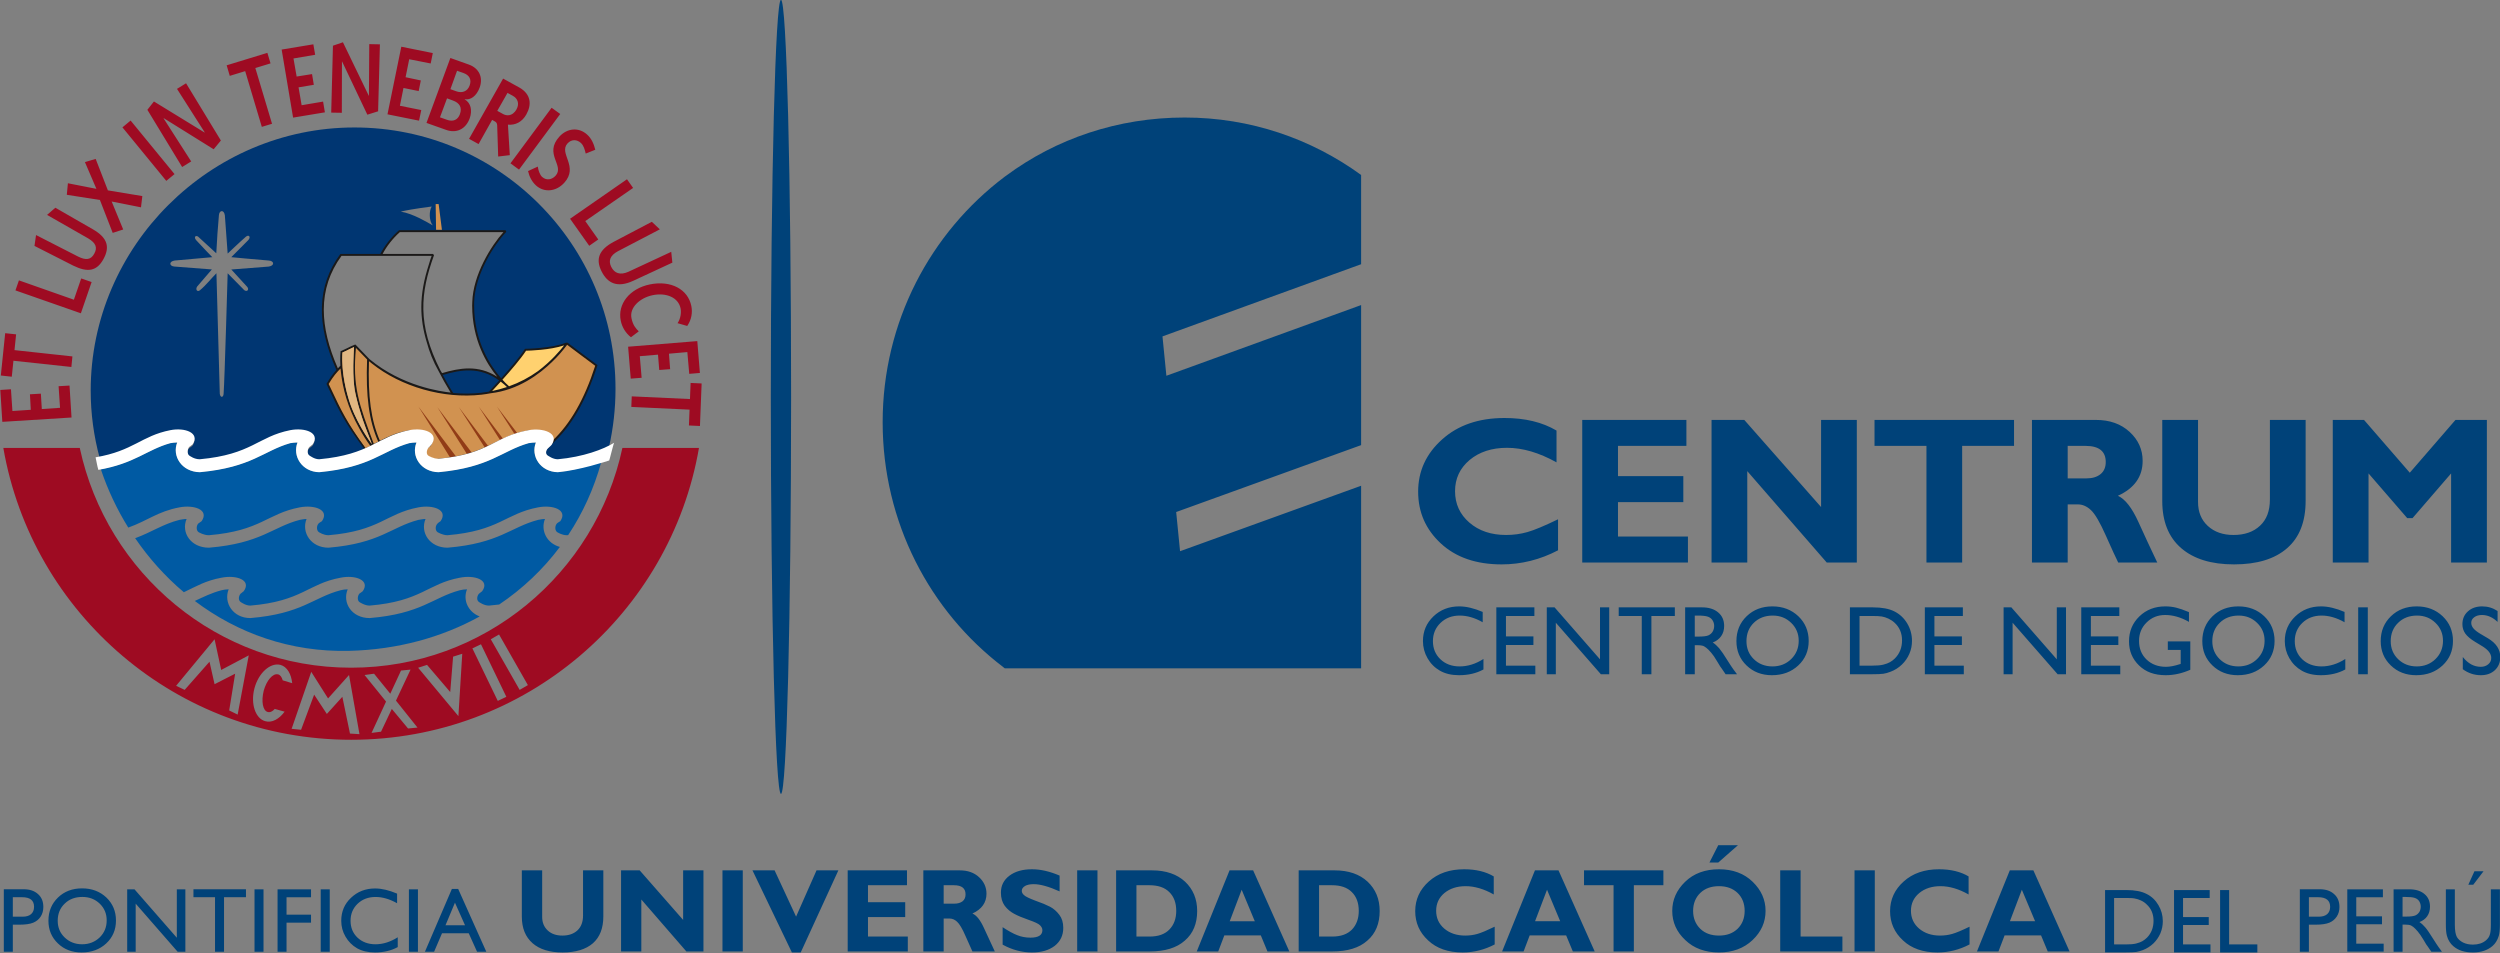 <?xml version="1.0" encoding="UTF-8"?>
<svg xmlns="http://www.w3.org/2000/svg" xmlns:xlink="http://www.w3.org/1999/xlink" width="320pt" height="122pt" viewBox="0 0 320 122" version="1.1">
<rect x="0" y="0" width="320" height="122" fill="#808080" stroke="none"/>
<g id="surface1">
<path style=" stroke:none;fill-rule:evenodd;fill:rgb(0%,25.877%,47.459%);fill-opacity:1;" d="M 244.129 79.809 C 243.727 79.129 243.18 78.617 242.496 78.266 C 241.812 77.914 240.879 77.742 239.711 77.742 L 236.789 77.742 L 236.789 86.305 L 239.527 86.305 C 240.297 86.305 240.812 86.281 241.09 86.238 C 241.355 86.195 241.656 86.113 241.984 85.984 C 242.539 85.777 243.027 85.469 243.449 85.059 C 243.863 84.66 244.18 84.199 244.402 83.676 C 244.629 83.156 244.734 82.605 244.734 82.031 C 244.734 81.23 244.535 80.488 244.129 79.809 Z M 242.539 84.285 C 242.348 84.473 242.141 84.633 241.91 84.758 C 241.684 84.887 241.398 84.992 241.051 85.078 C 240.715 85.164 240.227 85.203 239.605 85.203 L 238.02 85.203 L 238.02 78.844 L 239.57 78.844 C 240.172 78.844 240.598 78.867 240.867 78.91 C 241.137 78.953 241.422 79.047 241.719 79.184 C 242.02 79.324 242.285 79.5 242.516 79.719 C 243.141 80.297 243.461 81.047 243.461 81.965 C 243.461 82.898 243.152 83.672 242.539 84.285 Z M 294.629 85.848 C 295.297 86.234 296.109 86.426 297.074 86.426 C 298.254 86.426 299.297 86.184 300.199 85.691 L 300.199 84.348 C 299.211 84.984 298.188 85.301 297.145 85.301 C 296.152 85.301 295.336 84.996 294.691 84.391 C 294.051 83.781 293.73 83.008 293.73 82.062 C 293.73 81.125 294.055 80.348 294.703 79.727 C 295.355 79.105 296.172 78.793 297.156 78.793 C 298.113 78.793 299.098 79.078 300.102 79.648 L 300.102 78.328 C 298.996 77.855 297.996 77.617 297.094 77.617 C 295.785 77.617 294.684 78.047 293.797 78.898 C 292.898 79.754 292.453 80.805 292.453 82.055 C 292.453 82.844 292.648 83.574 293.039 84.254 C 293.426 84.93 293.961 85.465 294.629 85.848 Z M 246.586 72 L 251.156 72 L 251.156 57.074 L 257.797 57.074 L 257.797 53.75 L 239.938 53.75 L 239.938 57.074 L 246.586 57.074 Z M 283.203 78.879 C 282.336 79.719 281.895 80.781 281.895 82.062 C 281.895 83.312 282.328 84.352 283.195 85.18 C 284.055 86.012 285.137 86.426 286.43 86.426 C 287.789 86.426 288.914 86.012 289.809 85.18 C 290.699 84.352 291.145 83.305 291.145 82.039 C 291.145 80.773 290.703 79.719 289.82 78.879 C 288.934 78.039 287.836 77.617 286.504 77.617 C 285.172 77.617 284.07 78.039 283.203 78.879 Z M 288.906 79.727 C 289.547 80.344 289.867 81.109 289.867 82.02 C 289.867 82.953 289.547 83.73 288.906 84.359 C 288.266 84.984 287.469 85.301 286.508 85.301 C 285.555 85.301 284.762 84.992 284.129 84.379 C 283.492 83.766 283.176 82.992 283.176 82.07 C 283.176 81.113 283.492 80.328 284.129 79.715 C 284.754 79.102 285.566 78.793 286.547 78.793 C 287.48 78.793 288.266 79.102 288.906 79.727 Z M 264.664 64.562 L 265.965 64.562 C 266.559 64.562 267.121 64.805 267.641 65.293 C 268.164 65.781 268.801 66.871 269.551 68.562 C 270.301 70.254 270.828 71.395 271.129 72 L 276.129 72 C 275.352 70.379 274.555 68.656 273.723 66.828 C 272.895 65 272.016 63.875 271.09 63.461 C 273.203 62.496 274.258 61.008 274.258 58.996 C 274.258 57.543 273.703 56.305 272.594 55.285 C 271.48 54.258 270.047 53.75 268.27 53.75 L 260.09 53.75 L 260.09 72 L 264.664 72 Z M 264.664 57.074 L 266.949 57.074 C 268.676 57.074 269.535 57.766 269.535 59.141 C 269.535 59.812 269.312 60.328 268.867 60.691 C 268.422 61.055 267.816 61.234 267.055 61.234 L 264.664 61.234 Z M 303.172 60.598 L 308.129 66.324 L 308.801 66.324 L 313.742 60.598 L 313.742 72 L 318.32 72 L 318.32 53.75 L 314.301 53.75 L 308.453 60.508 L 302.594 53.75 L 298.594 53.75 L 298.594 72 L 303.172 72 Z M 316.711 79 C 316.965 78.812 317.297 78.719 317.695 78.719 C 318.406 78.719 319.07 79.016 319.691 79.605 L 319.691 78.211 C 319.094 77.816 318.438 77.617 317.719 77.617 C 316.969 77.617 316.359 77.832 315.895 78.254 C 315.422 78.676 315.188 79.227 315.188 79.906 C 315.188 80.355 315.316 80.754 315.562 81.102 C 315.809 81.449 316.227 81.801 316.812 82.156 L 317.746 82.723 C 318.504 83.191 318.879 83.688 318.879 84.215 C 318.879 84.539 318.754 84.809 318.496 85.027 C 318.242 85.242 317.922 85.352 317.539 85.352 C 316.672 85.352 315.902 84.934 315.238 84.098 L 315.238 85.66 C 315.934 86.172 316.703 86.426 317.551 86.426 C 318.289 86.426 318.883 86.211 319.348 85.781 C 319.805 85.348 320.035 84.785 320.035 84.098 C 320.035 83.129 319.512 82.332 318.465 81.707 L 317.523 81.152 C 317.102 80.902 316.797 80.668 316.605 80.441 C 316.414 80.215 316.32 79.973 316.32 79.719 C 316.32 79.426 316.449 79.184 316.711 79 Z M 279.18 70.152 C 280.789 71.547 283.047 72.242 285.953 72.242 C 288.895 72.242 291.16 71.555 292.742 70.176 C 294.328 68.801 295.121 66.781 295.121 64.113 L 295.121 53.75 L 290.547 53.75 L 290.547 63.945 C 290.547 65.395 290.129 66.512 289.277 67.297 C 288.434 68.086 287.305 68.477 285.895 68.477 C 284.539 68.477 283.441 68.094 282.602 67.324 C 281.766 66.555 281.348 65.535 281.348 64.258 L 281.348 53.75 L 276.77 53.75 L 276.77 64.141 C 276.77 66.754 277.578 68.758 279.18 70.152 Z M 309.34 77.617 C 308.008 77.617 306.906 78.039 306.039 78.879 C 305.172 79.719 304.73 80.781 304.73 82.062 C 304.73 83.312 305.164 84.352 306.027 85.18 C 306.891 86.012 307.973 86.426 309.266 86.426 C 310.629 86.426 311.754 86.012 312.645 85.18 C 313.535 84.352 313.98 83.305 313.98 82.039 C 313.98 80.773 313.539 79.719 312.656 78.879 C 311.77 78.039 310.664 77.617 309.34 77.617 Z M 311.742 84.359 C 311.102 84.984 310.305 85.301 309.344 85.301 C 308.391 85.301 307.598 84.992 306.965 84.379 C 306.328 83.766 306.012 82.992 306.012 82.07 C 306.012 81.113 306.328 80.328 306.965 79.715 C 307.59 79.102 308.398 78.793 309.383 78.793 C 310.316 78.793 311.102 79.102 311.742 79.727 C 312.383 80.344 312.703 81.109 312.703 82.02 C 312.703 82.953 312.383 83.73 311.742 84.359 Z M 301.848 86.305 L 303.078 86.305 L 303.078 77.742 L 301.848 77.742 Z M 198.984 77.742 L 197.988 77.742 L 197.988 86.305 L 199.145 86.305 L 199.145 79.707 L 204.914 86.305 L 205.98 86.305 L 205.98 77.742 L 204.801 77.742 L 204.801 84.395 Z M 251.246 78.844 L 251.246 77.742 L 246.379 77.742 L 246.379 86.305 L 251.367 86.305 L 251.367 85.203 L 247.605 85.203 L 247.605 82.562 L 251.121 82.562 L 251.121 81.461 L 247.605 81.461 L 247.605 78.844 Z M 216.055 68.672 L 207.102 68.672 L 207.102 64.27 L 215.465 64.27 L 215.465 60.941 L 207.102 60.941 L 207.102 57.074 L 215.859 57.074 L 215.859 53.75 L 202.527 53.75 L 202.527 72 L 216.055 72 Z M 220.312 81.422 C 220.566 81.059 220.691 80.625 220.691 80.125 C 220.691 79.395 220.438 78.816 219.922 78.387 C 219.414 77.957 218.723 77.742 217.852 77.742 L 215.699 77.742 L 215.699 86.305 L 216.93 86.305 L 216.93 82.586 L 217.254 82.586 C 217.652 82.586 217.941 82.633 218.113 82.723 C 218.285 82.816 218.477 82.965 218.691 83.172 C 218.902 83.379 219.137 83.66 219.387 84.008 L 219.805 84.676 L 220.184 85.301 L 220.426 85.637 C 220.465 85.688 220.484 85.719 220.496 85.742 L 220.879 86.305 L 222.34 86.305 L 221.883 85.691 C 221.703 85.449 221.465 85.082 221.16 84.598 C 220.688 83.828 220.312 83.285 220.051 82.973 C 219.781 82.664 219.512 82.418 219.234 82.238 C 219.703 82.059 220.062 81.785 220.312 81.422 Z M 219.219 80.848 C 219.09 81.062 218.906 81.219 218.68 81.324 C 218.445 81.43 218.016 81.484 217.395 81.484 L 216.93 81.484 L 216.93 78.793 L 217.297 78.793 C 217.898 78.793 218.336 78.84 218.594 78.93 C 218.852 79.016 219.055 79.172 219.199 79.387 C 219.34 79.605 219.414 79.848 219.414 80.117 C 219.414 80.391 219.348 80.633 219.219 80.848 Z M 264.449 77.742 L 263.27 77.742 L 263.27 84.395 L 257.453 77.742 L 256.461 77.742 L 256.461 86.305 L 257.613 86.305 L 257.613 79.707 L 263.379 86.305 L 264.449 86.305 Z M 207.195 78.844 L 210.145 78.844 L 210.145 86.305 L 211.379 86.305 L 211.379 78.844 L 214.379 78.844 L 214.379 77.742 L 207.195 77.742 Z M 192.215 72.242 C 194.727 72.242 197.133 71.641 199.43 70.438 L 199.43 66.469 C 197.691 67.312 196.391 67.855 195.512 68.105 C 194.637 68.352 193.723 68.477 192.781 68.477 C 190.867 68.477 189.301 67.949 188.078 66.891 C 186.859 65.836 186.246 64.496 186.246 62.871 C 186.246 61.254 186.867 59.93 188.105 58.883 C 189.348 57.844 190.949 57.32 192.902 57.32 C 194.895 57.32 197.004 57.938 199.234 59.18 L 199.234 55.113 C 197.422 54.039 195.199 53.504 192.578 53.504 C 189.285 53.504 186.621 54.418 184.586 56.25 C 182.539 58.082 181.523 60.309 181.523 62.93 C 181.523 65.559 182.488 67.762 184.422 69.555 C 186.355 71.348 188.953 72.242 192.215 72.242 Z M 196.402 78.844 L 196.402 77.742 L 191.531 77.742 L 191.531 86.305 L 196.523 86.305 L 196.523 85.203 L 192.762 85.203 L 192.762 82.562 L 196.277 82.562 L 196.277 81.461 L 192.762 81.461 L 192.762 78.844 Z M 184.309 85.848 C 184.98 86.234 185.797 86.426 186.758 86.426 C 187.938 86.426 188.98 86.184 189.883 85.691 L 189.883 84.348 C 188.891 84.984 187.871 85.301 186.828 85.301 C 185.836 85.301 185.016 84.996 184.379 84.391 C 183.734 83.781 183.414 83.008 183.414 82.062 C 183.414 81.125 183.742 80.348 184.391 79.727 C 185.039 79.105 185.855 78.793 186.84 78.793 C 187.801 78.793 188.781 79.078 189.785 79.648 L 189.785 78.328 C 188.68 77.855 187.68 77.617 186.777 77.617 C 185.469 77.617 184.367 78.047 183.477 78.898 C 182.586 79.754 182.137 80.805 182.137 82.055 C 182.137 82.844 182.336 83.574 182.723 84.254 C 183.109 84.93 183.641 85.465 184.309 85.848 Z M 237.672 53.75 L 233.098 53.75 L 233.098 64.902 L 223.27 53.75 L 219.078 53.75 L 219.078 72 L 223.652 72 L 223.652 60.305 L 233.82 72 L 237.672 72 Z M 226.867 77.617 C 225.539 77.617 224.438 78.039 223.57 78.879 C 222.699 79.719 222.262 80.781 222.262 82.062 C 222.262 83.312 222.695 84.352 223.559 85.18 C 224.422 86.012 225.504 86.426 226.797 86.426 C 228.156 86.426 229.281 86.012 230.176 85.18 C 231.066 84.352 231.512 83.305 231.512 82.039 C 231.512 80.773 231.066 79.719 230.188 78.879 C 229.301 78.039 228.195 77.617 226.867 77.617 Z M 229.273 84.359 C 228.633 84.984 227.84 85.301 226.879 85.301 C 225.922 85.301 225.129 84.992 224.496 84.379 C 223.859 83.766 223.547 82.992 223.547 82.07 C 223.547 81.113 223.859 80.328 224.492 79.715 C 225.121 79.102 225.93 78.793 226.91 78.793 C 227.848 78.793 228.633 79.102 229.273 79.727 C 229.914 80.344 230.234 81.109 230.234 82.02 C 230.234 82.953 229.914 83.73 229.273 84.359 Z M 128.414 85.387 C 128.422 85.395 128.434 85.406 128.438 85.41 L 128.605 85.543 L 174.223 85.543 L 174.223 62.176 L 151.047 70.555 L 150.551 65.539 L 174.223 56.977 L 174.223 39.047 L 149.297 48.098 L 148.797 43.059 L 174.223 33.82 L 174.223 22.395 C 167.863 17.773 160.066 15.043 151.641 15.043 C 143.086 15.043 135.18 17.746 128.766 22.504 L 128.605 22.617 C 119.121 29.758 112.98 41.176 112.98 54.047 C 112.98 66.848 119.027 78.25 128.414 85.387 Z M 277.48 83.195 L 279.129 83.195 L 279.129 84.977 L 279.012 85.016 C 278.328 85.238 277.738 85.352 277.246 85.352 C 276.234 85.352 275.402 85.039 274.762 84.422 C 274.113 83.805 273.797 83.008 273.797 82.031 C 273.797 81.102 274.113 80.316 274.762 79.68 C 275.402 79.039 276.195 78.719 277.133 78.719 C 278.145 78.719 279.164 79.016 280.188 79.602 L 280.188 78.352 C 279.523 78.07 278.973 77.883 278.535 77.777 C 278.102 77.672 277.641 77.617 277.156 77.617 C 275.828 77.617 274.719 78.047 273.84 78.898 C 272.953 79.754 272.512 80.82 272.512 82.105 C 272.512 83.324 272.941 84.352 273.797 85.18 C 274.645 86.012 275.781 86.426 277.211 86.426 C 278.254 86.426 279.301 86.195 280.359 85.73 L 280.359 82.098 L 277.48 82.098 Z M 267.633 82.562 L 271.148 82.562 L 271.148 81.461 L 267.633 81.461 L 267.633 78.844 L 271.273 78.844 L 271.273 77.742 L 266.402 77.742 L 266.402 86.305 L 271.395 86.305 L 271.395 85.203 L 267.633 85.203 Z M 267.633 82.562 "/>
<path style=" stroke:none;fill-rule:evenodd;fill:rgb(0%,25.877%,47.459%);fill-opacity:1;" d="M 45.762 120.02 C 45.16 119.445 44.871 118.727 44.871 117.852 C 44.871 116.98 45.176 116.258 45.773 115.68 C 46.383 115.098 47.152 114.812 48.078 114.812 C 48.965 114.812 49.883 115.086 50.828 115.613 L 50.828 114.383 C 49.793 113.945 48.863 113.723 48.012 113.723 C 46.785 113.723 45.762 114.125 44.93 114.918 C 44.09 115.703 43.68 116.691 43.68 117.852 C 43.68 118.594 43.859 119.27 44.223 119.887 C 44.586 120.523 45.086 121.016 45.703 121.379 C 46.328 121.727 47.094 121.914 47.992 121.914 C 49.094 121.914 50.07 121.688 50.91 121.227 L 50.91 119.973 C 49.98 120.559 49.035 120.867 48.062 120.867 C 47.133 120.867 46.367 120.582 45.762 120.02 Z M 32.578 121.82 L 33.73 121.82 L 33.73 113.832 L 32.578 113.832 Z M 35.527 121.82 L 36.676 121.82 L 36.676 118.102 L 39.812 118.102 L 39.812 117.078 L 36.676 117.078 L 36.676 114.852 L 39.812 114.852 L 39.812 113.832 L 35.527 113.832 Z M 41.051 121.82 L 42.207 121.82 L 42.207 113.832 L 41.051 113.832 Z M 57.84 113.785 L 54.391 121.82 L 55.566 121.82 L 56.578 119.457 L 59.996 119.457 L 61.062 121.82 L 62.246 121.82 L 58.648 113.785 Z M 57.023 118.434 L 58.234 115.543 L 59.523 118.434 Z M 52.34 121.82 L 53.496 121.82 L 53.496 113.832 L 52.34 113.832 Z M 3.027 113.824 L 0.488 113.824 L 0.488 121.82 L 1.641 121.82 L 1.641 118.359 L 2.484 118.359 C 3.254 118.359 3.832 118.273 4.242 118.109 C 4.645 117.945 4.965 117.688 5.199 117.336 C 5.434 116.973 5.547 116.562 5.547 116.094 C 5.547 115.402 5.332 114.852 4.867 114.445 C 4.406 114.023 3.793 113.824 3.027 113.824 Z M 3.98 117.008 C 3.727 117.227 3.375 117.336 2.898 117.336 L 1.641 117.336 L 1.641 114.844 L 2.832 114.844 C 3.852 114.844 4.359 115.246 4.359 116.07 C 4.359 116.48 4.23 116.785 3.98 117.008 Z M 22.633 120.031 L 17.215 113.832 L 16.281 113.832 L 16.281 121.82 L 17.367 121.82 L 17.367 115.668 L 22.734 121.82 L 23.727 121.82 L 23.727 113.832 L 22.633 113.832 Z M 10.504 113.711 C 9.262 113.711 8.23 114.102 7.422 114.883 C 6.613 115.668 6.199 116.652 6.199 117.852 C 6.199 119.008 6.598 119.984 7.414 120.758 C 8.211 121.531 9.223 121.914 10.438 121.914 C 11.715 121.914 12.766 121.531 13.598 120.758 C 14.426 119.984 14.844 119.008 14.844 117.824 C 14.844 116.652 14.434 115.668 13.617 114.883 C 12.789 114.102 11.754 113.711 10.504 113.711 Z M 12.766 119.984 C 12.156 120.566 11.41 120.867 10.512 120.867 C 9.613 120.867 8.875 120.566 8.289 120.008 C 7.684 119.434 7.387 118.719 7.387 117.852 C 7.387 116.961 7.684 116.23 8.289 115.656 C 8.875 115.086 9.625 114.809 10.543 114.809 C 11.422 114.809 12.156 115.086 12.766 115.668 C 13.363 116.246 13.656 116.961 13.656 117.801 C 13.656 118.676 13.363 119.395 12.766 119.984 Z M 24.762 114.844 L 27.523 114.844 L 27.523 121.82 L 28.676 121.82 L 28.676 114.844 L 31.484 114.844 L 31.484 113.824 L 24.762 113.824 Z M 92.477 121.785 L 95.074 121.785 L 95.074 111.406 L 92.477 111.406 Z M 137.879 121.785 L 140.477 121.785 L 140.477 111.406 L 137.879 111.406 Z M 111.102 117.383 L 115.867 117.383 L 115.867 115.484 L 111.102 115.484 L 111.102 113.309 L 116.094 113.309 L 116.094 111.406 L 108.504 111.406 L 108.504 121.785 L 116.199 121.785 L 116.199 119.879 L 111.102 119.879 Z M 101.898 117.328 L 99.148 111.406 L 96.316 111.406 L 101.363 121.914 L 102.492 121.914 L 107.312 111.406 L 104.516 111.406 Z M 151.688 112.852 C 150.645 111.895 149.242 111.406 147.465 111.406 L 142.863 111.406 L 142.863 121.785 L 147.172 121.785 C 149.121 121.785 150.617 121.324 151.656 120.398 C 152.715 119.488 153.238 118.223 153.238 116.609 C 153.238 115.07 152.715 113.824 151.688 112.852 Z M 149.68 118.98 C 149.102 119.578 148.262 119.879 147.152 119.879 L 145.465 119.879 L 145.465 113.309 L 147.129 113.309 C 148.23 113.309 149.09 113.598 149.672 114.191 C 150.266 114.77 150.559 115.578 150.559 116.594 C 150.559 117.582 150.266 118.371 149.68 118.98 Z M 87.441 117.75 L 81.879 111.406 L 79.496 111.406 L 79.496 121.785 L 82.09 121.785 L 82.09 115.137 L 87.855 121.785 L 90.043 121.785 L 90.043 111.406 L 87.441 111.406 Z M 134.402 116.059 C 133.93 115.82 133.32 115.559 132.535 115.289 C 131.773 115 131.281 114.77 131.09 114.586 C 130.883 114.422 130.789 114.223 130.789 114.023 C 130.789 113.766 130.934 113.57 131.215 113.398 C 131.48 113.25 131.852 113.172 132.32 113.172 C 133.145 113.172 134.246 113.477 135.629 114.098 L 135.629 112.074 C 134.383 111.543 133.215 111.266 132.09 111.266 C 130.883 111.266 129.926 111.543 129.199 112.094 C 128.48 112.637 128.117 113.352 128.117 114.254 C 128.117 114.934 128.281 115.5 128.609 115.945 C 128.938 116.383 129.34 116.711 129.797 116.957 C 130.242 117.203 130.867 117.465 131.652 117.738 C 132.426 118.008 132.922 118.23 133.117 118.43 C 133.32 118.633 133.426 118.832 133.426 119.059 C 133.426 119.695 132.922 120.02 131.891 120.02 C 131.297 120.02 130.715 119.91 130.184 119.695 C 129.645 119.488 129.027 119.129 128.336 118.68 L 128.336 120.914 C 129.559 121.586 130.809 121.914 132.09 121.914 C 133.301 121.914 134.262 121.633 135.004 121.07 C 135.734 120.488 136.098 119.727 136.098 118.77 C 136.098 118.086 135.93 117.535 135.594 117.098 C 135.258 116.652 134.863 116.305 134.402 116.059 Z M 124.469 116.93 C 125.672 116.383 126.27 115.527 126.27 114.387 C 126.27 113.57 125.945 112.852 125.316 112.277 C 124.688 111.695 123.863 111.406 122.855 111.406 L 118.188 111.406 L 118.188 121.785 L 120.789 121.785 L 120.789 117.57 L 121.539 117.57 C 121.879 117.57 122.215 117.707 122.504 117.98 C 122.809 118.254 123.176 118.859 123.59 119.82 C 124.02 120.789 124.305 121.434 124.469 121.785 L 127.336 121.785 C 126.891 120.852 126.449 119.879 125.973 118.844 C 125.504 117.793 125.004 117.156 124.469 116.93 Z M 123.211 115.363 C 122.945 115.559 122.609 115.668 122.164 115.668 L 120.789 115.668 L 120.789 113.309 L 122.105 113.309 C 123.102 113.309 123.59 113.703 123.59 114.48 C 123.59 114.859 123.473 115.148 123.211 115.363 Z M 74.629 117.191 C 74.629 118.008 74.383 118.648 73.91 119.09 C 73.434 119.531 72.793 119.754 71.98 119.754 C 71.215 119.754 70.59 119.547 70.113 119.105 C 69.637 118.66 69.398 118.086 69.398 117.367 L 69.398 111.406 L 66.793 111.406 L 66.793 117.309 C 66.793 118.801 67.254 119.926 68.168 120.73 C 69.078 121.523 70.355 121.914 72.008 121.914 C 73.691 121.914 74.98 121.523 75.883 120.746 C 76.781 119.957 77.227 118.812 77.227 117.289 L 77.227 111.406 L 74.629 111.406 Z M 157.383 111.406 L 153.184 121.785 L 155.934 121.785 L 156.715 119.727 L 161.383 119.727 L 162.234 121.785 L 165.035 121.785 L 160.402 111.406 Z M 157.406 117.918 L 158.934 113.887 L 160.613 117.918 Z M 170.836 111.406 L 166.23 111.406 L 166.23 121.785 L 170.547 121.785 C 172.48 121.785 173.988 121.324 175.02 120.398 C 176.078 119.488 176.598 118.223 176.598 116.609 C 176.598 115.07 176.078 113.824 175.051 112.852 C 174.02 111.895 172.609 111.406 170.836 111.406 Z M 173.055 118.98 C 172.469 119.578 171.629 119.879 170.527 119.879 L 168.84 119.879 L 168.84 113.309 L 170.496 113.309 C 171.594 113.309 172.453 113.598 173.035 114.191 C 173.629 114.77 173.922 115.578 173.922 116.594 C 173.922 117.582 173.629 118.371 173.055 118.98 Z M 187.547 119.754 C 186.465 119.754 185.57 119.453 184.867 118.859 C 184.172 118.266 183.828 117.504 183.828 116.578 C 183.828 115.668 184.172 114.902 184.879 114.312 C 185.59 113.727 186.504 113.43 187.602 113.43 C 188.73 113.43 189.945 113.781 191.199 114.492 L 191.199 112.18 C 190.172 111.57 188.902 111.266 187.422 111.266 C 185.551 111.266 184.047 111.785 182.879 112.836 C 181.73 113.867 181.148 115.133 181.148 116.625 C 181.148 118.117 181.699 119.359 182.805 120.375 C 183.891 121.402 185.371 121.914 187.219 121.914 C 188.641 121.914 190.02 121.57 191.32 120.887 L 191.32 118.617 C 190.34 119.09 189.59 119.406 189.09 119.547 C 188.598 119.684 188.09 119.754 187.547 119.754 Z M 196.473 111.406 L 192.27 121.785 L 195.02 121.785 L 195.801 119.727 L 200.465 119.727 L 201.324 121.785 L 204.121 121.785 L 199.488 111.406 Z M 196.488 117.914 L 198.02 113.887 L 199.703 117.914 Z M 222.461 108.184 L 219.938 108.184 L 218.809 110.402 L 219.938 110.402 Z M 230.477 111.406 L 227.867 111.406 L 227.867 121.785 L 235.828 121.785 L 235.828 119.879 L 230.477 119.879 Z M 248.32 119.754 C 247.242 119.754 246.352 119.453 245.645 118.859 C 244.953 118.266 244.602 117.504 244.602 116.578 C 244.602 115.668 244.953 114.902 245.664 114.312 C 246.367 113.727 247.285 113.43 248.383 113.43 C 249.52 113.43 250.723 113.781 251.98 114.492 L 251.98 112.18 C 250.961 111.57 249.684 111.266 248.199 111.266 C 246.336 111.266 244.82 111.785 243.664 112.836 C 242.512 113.867 241.93 115.133 241.93 116.625 C 241.93 118.117 242.484 119.359 243.586 120.375 C 244.672 121.402 246.156 121.914 248.004 121.914 C 249.422 121.914 250.801 121.57 252.102 120.887 L 252.102 118.617 C 251.129 119.09 250.379 119.406 249.867 119.547 C 249.383 119.684 248.859 119.754 248.32 119.754 Z M 237.379 121.785 L 239.973 121.785 L 239.973 111.406 L 237.379 111.406 Z M 220.027 111.266 C 218.254 111.266 216.801 111.797 215.699 112.867 C 214.598 113.93 214.047 115.176 214.047 116.594 C 214.047 118.039 214.598 119.285 215.719 120.332 C 216.812 121.387 218.27 121.914 220.027 121.914 C 221.77 121.914 223.211 121.387 224.324 120.332 C 225.441 119.27 225.992 118.027 225.992 116.594 C 225.992 115.176 225.441 113.93 224.34 112.867 C 223.238 111.797 221.797 111.266 220.027 111.266 Z M 222.406 118.891 C 221.797 119.465 221.023 119.754 220.027 119.754 C 219.035 119.754 218.238 119.465 217.641 118.891 C 217.035 118.297 216.719 117.535 216.719 116.594 C 216.719 115.648 217.035 114.875 217.641 114.293 C 218.238 113.719 219.035 113.43 220.027 113.43 C 221.023 113.43 221.797 113.719 222.406 114.293 C 223.008 114.875 223.316 115.648 223.316 116.594 C 223.316 117.535 223.008 118.297 222.406 118.891 Z M 257.254 111.406 L 253.051 121.785 L 255.805 121.785 L 256.59 119.727 L 261.254 119.727 L 262.109 121.785 L 264.902 121.785 L 260.273 111.406 Z M 257.27 117.914 L 258.797 113.887 L 260.492 117.914 Z M 202.754 113.309 L 206.535 113.309 L 206.535 121.785 L 209.133 121.785 L 209.133 113.309 L 212.914 113.309 L 212.914 111.406 L 202.754 111.406 Z M 274.758 114.422 C 274.121 114.09 273.258 113.926 272.164 113.926 L 269.449 113.926 L 269.449 121.906 L 272.004 121.906 C 272.715 121.906 273.199 121.879 273.449 121.848 C 273.699 121.801 273.98 121.727 274.289 121.613 C 274.801 121.414 275.254 121.121 275.652 120.746 C 276.031 120.371 276.32 119.945 276.535 119.457 C 276.734 118.965 276.84 118.461 276.84 117.918 C 276.84 117.172 276.652 116.48 276.273 115.848 C 275.902 115.211 275.395 114.734 274.758 114.422 Z M 274.801 120.031 C 274.629 120.211 274.426 120.344 274.215 120.477 C 274.004 120.594 273.738 120.688 273.422 120.77 C 273.105 120.852 272.656 120.887 272.09 120.887 L 270.605 120.887 L 270.605 114.941 L 272.047 114.941 C 272.602 114.941 273.004 114.953 273.246 115.008 C 273.496 115.047 273.762 115.133 274.035 115.258 C 274.324 115.387 274.566 115.559 274.773 115.766 C 275.359 116.301 275.652 116.996 275.652 117.859 C 275.652 118.727 275.371 119.457 274.801 120.031 Z M 285.328 113.926 L 284.172 113.926 L 284.172 121.914 L 288.941 121.914 L 288.941 120.879 L 285.328 120.879 Z M 279.43 118.398 L 282.719 118.398 L 282.719 117.383 L 279.43 117.383 L 279.43 114.941 L 282.84 114.941 L 282.84 113.926 L 278.277 113.926 L 278.277 121.906 L 282.941 121.906 L 282.941 120.887 L 279.43 120.887 Z M 296.93 113.824 L 294.379 113.824 L 294.379 121.82 L 295.539 121.82 L 295.539 118.359 L 296.383 118.359 C 297.152 118.359 297.727 118.273 298.145 118.109 C 298.539 117.945 298.859 117.688 299.094 117.336 C 299.34 116.973 299.449 116.562 299.449 116.094 C 299.449 115.402 299.23 114.852 298.762 114.441 C 298.305 114.023 297.695 113.824 296.93 113.824 Z M 297.883 117.008 C 297.629 117.227 297.266 117.336 296.797 117.336 L 295.539 117.336 L 295.539 114.844 L 296.727 114.844 C 297.746 114.844 298.258 115.258 298.258 116.07 C 298.258 116.48 298.129 116.785 297.883 117.008 Z M 318.828 118.371 C 318.828 119 318.781 119.445 318.676 119.699 C 318.59 119.961 318.414 120.184 318.195 120.371 C 317.758 120.734 317.203 120.91 316.52 120.91 C 316.039 120.91 315.629 120.816 315.273 120.641 C 314.922 120.461 314.652 120.227 314.484 119.941 C 314.32 119.645 314.219 119.117 314.219 118.371 L 314.219 113.832 L 313.07 113.832 L 313.07 118.359 C 313.07 119 313.117 119.465 313.203 119.773 C 313.281 120.078 313.398 120.332 313.531 120.535 C 313.656 120.746 313.824 120.934 314.012 121.098 C 314.645 121.656 315.484 121.914 316.527 121.914 C 317.562 121.914 318.391 121.641 319.031 121.098 C 319.223 120.934 319.383 120.746 319.512 120.535 C 319.641 120.332 319.762 120.066 319.855 119.758 C 319.941 119.445 319.988 118.977 319.988 118.371 L 319.988 113.832 L 318.828 113.832 Z M 311.48 120.227 C 311.027 119.504 310.691 119 310.438 118.707 C 310.195 118.422 309.945 118.191 309.688 118.027 C 310.117 117.852 310.469 117.605 310.691 117.266 C 310.922 116.926 311.039 116.516 311.039 116.059 C 311.039 115.367 310.809 114.824 310.324 114.43 C 309.855 114.031 309.203 113.832 308.391 113.832 L 306.379 113.832 L 306.379 121.82 L 307.527 121.82 L 307.527 118.348 L 307.824 118.348 C 308.203 118.348 308.477 118.387 308.629 118.473 C 308.797 118.559 308.977 118.695 309.172 118.898 C 309.371 119.094 309.578 119.348 309.816 119.68 L 310.211 120.301 L 310.559 120.887 L 310.785 121.199 C 310.82 121.25 310.84 121.273 310.852 121.301 L 311.211 121.82 L 312.57 121.82 L 312.152 121.25 C 311.984 121.027 311.766 120.672 311.48 120.227 Z M 309.172 117.172 C 308.949 117.273 308.547 117.324 307.973 117.324 L 307.527 117.324 L 307.527 114.809 L 307.871 114.809 C 308.441 114.809 308.84 114.844 309.09 114.934 C 309.336 115.016 309.527 115.156 309.656 115.355 C 309.781 115.566 309.855 115.789 309.855 116.047 C 309.855 116.305 309.797 116.523 309.68 116.727 C 309.547 116.926 309.383 117.078 309.172 117.172 Z M 317.891 111.523 L 316.727 111.523 L 315.945 113.246 L 316.578 113.246 Z M 301.602 118.309 L 304.895 118.309 L 304.895 117.289 L 301.602 117.289 L 301.602 114.852 L 305.012 114.852 L 305.012 113.832 L 300.453 113.832 L 300.453 121.809 L 305.109 121.809 L 305.109 120.789 L 301.602 120.789 Z M 99.965 -0.027 C 99.254 -0.027 98.664 22.73 98.664 50.797 C 98.664 78.855 99.254 101.617 99.965 101.617 C 100.684 101.617 101.262 78.855 101.262 50.797 C 101.262 22.73 100.684 -0.027 99.965 -0.027 Z M 99.965 -0.027 "/>
<path style=" stroke:none;fill-rule:evenodd;fill:rgb(0%,21.167%,44.701%);fill-opacity:1;" d="M 45.359 16.316 C 26.895 16.316 11.609 31.523 11.609 49.996 C 11.609 52.965 12.008 55.84 12.746 58.57 C 17.141 57.73 18.176 55.996 21.77 55.309 C 23.617 54.949 25.629 55.633 24.617 57.07 C 24.617 57.07 24.219 57.352 24.184 57.391 C 23.938 57.672 23.898 58.273 24.219 58.469 C 24.301 58.508 24.828 58.91 25.539 58.91 C 32.219 58.316 32.941 56.113 37.121 55.309 C 39.008 54.949 41.023 55.633 39.98 57.07 C 39.98 57.07 39.617 57.352 39.578 57.391 C 39.289 57.672 39.254 58.273 39.617 58.469 C 39.695 58.508 40.219 58.91 40.828 58.91 C 47.457 58.316 48.176 56.113 52.352 55.309 C 54.207 54.949 56.215 55.633 55.215 57.07 C 55.215 57.07 54.848 57.352 54.766 57.391 C 54.527 57.672 54.488 58.273 54.812 58.469 C 54.887 58.508 55.453 58.91 56.098 58.91 C 62.734 58.316 63.445 56.113 67.637 55.309 C 69.527 54.949 71.535 55.633 70.488 57.07 C 70.488 57.07 70.121 57.352 70.09 57.391 C 69.805 57.672 69.762 58.273 70.121 58.469 C 70.215 58.508 70.73 58.91 71.371 58.91 C 74.145 58.668 76.488 57.93 77.957 57.207 C 78.496 54.812 78.785 52.32 78.785 49.762 C 78.785 31.297 63.828 16.316 45.359 16.316 Z M 34.406 34.121 L 29.609 34.496 C 29.609 34.496 30.988 35.988 31.637 36.715 C 31.918 37.031 31.672 37.426 31.258 37.137 L 31.121 36.992 L 29.141 34.98 C 29.141 34.98 28.746 48.828 28.621 50.418 C 28.586 50.898 28.219 50.938 28.133 50.418 L 27.703 34.977 C 27.047 35.629 26.332 36.547 25.598 37.145 C 25.273 37.43 24.965 37.074 25.242 36.668 L 27.117 34.488 C 25.527 34.363 23.941 34.242 22.352 34.121 C 21.656 34.082 21.578 33.473 22.352 33.348 L 27.172 32.918 C 27.172 32.918 25.781 31.484 25.121 30.754 C 24.777 30.371 25.012 30.074 25.348 30.281 L 27.68 32.418 L 27.691 32.297 C 27.762 30.719 27.887 29.133 28.02 27.559 C 28.055 26.906 28.664 26.785 28.781 27.559 L 29.141 32.457 C 29.141 32.457 30.715 30.957 31.473 30.301 C 31.867 29.969 32.156 30.352 31.758 30.754 L 29.605 32.918 C 29.605 32.918 32.816 33.227 34.406 33.348 C 35.102 33.395 35.184 33.996 34.406 34.121 Z M 55.258 26.434 C 54.914 27.008 54.898 28.215 55.391 28.852 C 54.703 28.461 52.898 27.348 51.293 27.086 C 52.844 26.723 55.258 26.434 55.258 26.434 Z M 64.527 49.031 C 61.703 46.605 58.98 47.176 56.523 47.906 C 56.453 47.785 56.367 47.648 56.281 47.508 C 56.711 48.348 57.203 49.223 57.766 50.148 L 57.922 50.395 C 57.922 50.395 52.023 50.082 47.191 46.043 L 45.457 44.238 C 44.852 44.441 44.281 44.84 43.715 45.043 C 43.715 45.043 43.641 45.809 43.715 47.051 L 43.27 47.535 C 41.652 43.965 39.676 38.008 43.641 32.629 C 45.262 32.629 47.004 32.629 48.762 32.629 C 49.246 31.617 50.113 30.477 51.129 29.586 C 53.336 29.586 59.152 29.586 64.715 29.586 C 63.047 31.32 60.676 35.18 60.57 38.652 C 60.395 44.164 63.234 47.711 64.527 49.031 C 64.734 49.207 64.941 49.395 65.148 49.609 C 65.152 49.613 64.906 49.418 64.527 49.031 Z M 64.527 49.031 "/>
<path style=" stroke:none;fill-rule:evenodd;fill:rgb(82.031%,57.227%,31.372%);fill-opacity:1;" d="M 55.816 29.418 L 56.566 29.418 L 56.152 26.164 C 56.152 26.145 56.145 26.133 56.141 26.121 L 55.777 26.121 C 55.766 26.16 55.754 26.203 55.766 26.246 Z M 72.57 43.965 C 65.582 53.566 53.051 51.113 47.191 46.043 L 45.457 44.238 C 44.852 44.441 44.32 44.84 43.715 45.043 C 43.715 45.043 43.594 45.961 43.738 47.445 C 43.715 47.25 43.691 47.059 43.676 46.883 C 43.09 47.5 42.609 47.977 41.93 49.141 C 43.469 52.395 44.195 53.879 46.816 57.453 C 46.816 57.453 47.215 57.309 47.527 57.16 L 47.594 57.09 C 47.273 56.656 46.98 56.223 46.711 55.785 C 46.945 56.156 47.211 56.527 47.484 56.902 L 47.539 56.996 C 48.918 56.309 50.18 55.621 52.121 55.25 C 53.984 54.891 56.004 55.578 54.996 57.027 C 54.996 57.027 54.629 57.309 54.547 57.348 C 54.305 57.629 54.262 58.234 54.59 58.43 C 54.668 58.469 55.234 58.871 55.883 58.871 C 62.551 58.273 63.281 56.062 67.48 55.25 C 69.258 54.934 71.117 55.492 70.469 56.82 C 72.738 54.816 74.754 51.719 76.336 46.777 C 75.039 45.883 73.828 44.84 72.57 43.965 Z M 72.57 43.965 "/>
<path style=" stroke:none;fill-rule:evenodd;fill:rgb(56.834%,23.535%,9.009%);fill-opacity:1;" d="M 57.691 58.695 L 58.414 58.488 L 53.566 52.051 Z M 59.863 58.266 L 60.469 58.047 L 55.984 52.125 Z M 62.129 57.406 L 62.562 57.191 L 58.727 52.102 Z M 64.094 56.469 L 64.484 56.293 L 61.281 52.051 Z M 63.613 52.051 L 65.977 55.738 L 66.312 55.574 Z M 63.613 52.051 "/>
<path style=" stroke:none;fill-rule:evenodd;fill:rgb(100%,82.031%,43.53%);fill-opacity:1;" d="M 62.648 50.234 C 62.648 50.234 66.102 46.605 67.266 44.766 C 67.266 44.766 70.66 44.734 72.535 43.957 C 72.832 43.516 68.992 49.582 62.648 50.234 Z M 62.648 50.234 "/>
<path style=" stroke:none;fill-rule:evenodd;fill:rgb(10.594%,9.813%,9.424%);fill-opacity:1;" d="M 74.441 45.211 L 72.641 43.859 L 72.523 43.879 L 72.492 43.848 C 70.66 44.602 67.297 44.645 67.262 44.645 L 67.195 44.645 L 67.16 44.703 C 66.531 45.695 65.215 47.23 64.148 48.422 C 62.809 46.879 60.688 43.719 60.688 39.125 C 60.688 38.969 60.691 38.816 60.691 38.656 C 60.805 35.117 63.273 31.27 64.805 29.676 L 64.715 29.465 L 51.086 29.465 L 51.043 29.496 C 50.086 30.344 49.211 31.461 48.684 32.504 L 43.582 32.504 L 43.539 32.551 C 40.586 36.57 40.426 41.418 43.059 47.355 C 42.676 47.781 42.297 48.266 41.828 49.078 L 41.789 49.137 L 42.164 49.93 C 43.453 52.66 44.094 54.027 46.52 57.328 L 46.73 57.613 L 47.73 57.062 L 47.664 56.953 C 47.668 56.953 47.668 56.953 47.672 56.949 L 47.867 56.879 C 47.863 56.871 47.859 56.863 47.859 56.855 C 49.062 56.266 50.336 55.719 52.141 55.371 C 53.391 55.133 54.66 55.383 55.027 55.941 C 55.102 56.055 55.141 56.176 55.141 56.305 C 55.141 56.5 55.062 56.711 54.902 56.941 C 54.867 56.969 54.48 57.242 54.48 57.242 L 54.453 57.266 C 54.312 57.43 54.234 57.68 54.234 57.922 C 54.234 57.973 54.234 58.027 54.246 58.082 C 54.277 58.285 54.379 58.449 54.52 58.535 C 54.535 58.543 54.586 58.57 54.586 58.57 C 54.777 58.688 55.289 58.996 55.883 58.996 C 59.879 58.637 61.715 57.727 63.504 56.844 C 64.684 56.254 65.809 55.699 67.504 55.371 C 68.742 55.152 69.93 55.367 70.336 55.891 C 70.516 56.133 70.523 56.426 70.355 56.766 L 70.555 56.914 C 73.062 54.695 74.988 51.395 76.457 46.812 L 76.477 46.73 Z M 67.336 44.891 C 67.695 44.887 70.383 44.816 72.207 44.207 C 71.727 44.832 70.562 46.227 68.855 47.508 C 67.719 48.324 66.48 48.973 65.16 49.445 C 65.008 49.301 64.859 49.16 64.715 49.031 C 64.594 48.914 64.461 48.77 64.312 48.605 C 65.367 47.434 66.676 45.906 67.336 44.891 Z M 64.891 49.539 C 64.273 49.746 63.641 49.918 62.992 50.051 C 63.23 49.793 63.629 49.363 64.094 48.848 C 64.246 48.965 64.395 49.086 64.547 49.219 C 64.691 49.359 64.797 49.457 64.891 49.539 Z M 62.582 50.129 C 62.258 50.184 61.938 50.234 61.613 50.273 C 60.434 50.406 59.223 50.41 58.016 50.305 L 57.867 50.078 C 57.426 49.359 57.031 48.664 56.676 47.996 C 58.969 47.32 61.391 46.891 63.895 48.703 C 63.215 49.457 62.68 50.023 62.582 50.129 Z M 51.176 29.715 C 51.273 29.715 63.91 29.715 64.438 29.715 C 62.879 31.434 60.551 35.172 60.453 38.648 C 60.445 38.812 60.438 38.977 60.438 39.133 C 60.438 43.48 62.277 46.547 63.645 48.227 C 61.195 46.66 58.832 47.102 56.586 47.758 C 56.504 47.629 56.43 47.504 56.355 47.379 C 53.402 41.5 53.801 37.516 55.551 32.672 L 55.434 32.504 L 48.977 32.504 C 49.477 31.535 50.281 30.508 51.176 29.715 Z M 41.445 39.66 C 41.445 37.105 42.207 34.816 43.715 32.75 C 43.77 32.75 46.168 32.75 48.762 32.75 C 51.758 32.75 55.016 32.75 55.254 32.75 C 55.164 32.973 55.027 33.371 54.879 33.895 C 54.285 35.746 53.93 37.508 53.93 39.336 C 53.93 40.762 54.145 42.227 54.629 43.812 C 54.953 45.008 55.434 46.262 56.152 47.523 C 56.586 48.379 57.086 49.27 57.66 50.215 C 57.66 50.215 57.668 50.23 57.68 50.246 C 56.535 50.133 51.473 49.457 47.277 45.953 L 45.543 44.152 L 45.488 44.098 L 45.418 44.117 C 45.254 44.172 45.102 44.238 44.953 44.312 C 44.789 44.387 44.629 44.469 44.469 44.551 L 43.66 44.93 L 43.602 44.949 L 43.59 45.027 C 43.59 45.047 43.512 45.711 43.57 46.812 L 43.492 46.891 C 43.41 46.98 43.332 47.066 43.246 47.152 C 42.051 44.43 41.445 41.938 41.445 39.66 Z M 46.781 57.352 C 44.422 54.133 43.66 52.52 42.391 49.824 C 42.391 49.824 42.121 49.25 42.07 49.148 C 42.652 48.164 43.094 47.676 43.586 47.164 C 43.602 47.359 43.629 47.566 43.656 47.781 C 43.867 49.59 44.457 52.117 45.988 54.832 C 46.398 55.59 46.871 56.348 47.414 57.094 C 47.219 57.176 46.906 57.297 46.781 57.352 Z M 44.566 50.832 C 44.555 50.797 44.543 50.758 44.531 50.719 C 44.492 50.578 44.457 50.441 44.414 50.305 C 44.379 50.152 44.336 50 44.297 49.848 C 44.289 49.816 44.281 49.781 44.273 49.746 C 44.02 48.684 43.895 47.746 43.84 46.996 C 43.816 46.605 43.809 46.266 43.809 45.98 C 43.809 45.551 43.828 45.254 43.84 45.129 C 44.117 45.027 44.387 44.887 44.648 44.75 C 44.871 44.633 45.09 44.527 45.309 44.438 C 44.844 49.488 45.648 51.68 47.566 56.793 C 46.055 54.758 45.129 52.695 44.566 50.832 Z M 47.852 56.836 C 45.91 51.66 45.105 49.48 45.559 44.531 C 45.883 44.867 46.688 45.699 46.988 46.012 C 46.809 50.715 47.23 53.848 48.391 56.477 L 48.406 56.547 C 48.219 56.645 48.035 56.742 47.852 56.836 Z M 70.715 56.41 C 70.715 56.379 70.723 56.344 70.723 56.312 C 70.723 56.066 70.633 55.879 70.531 55.746 C 70.07 55.137 68.805 54.887 67.457 55.129 C 65.73 55.461 64.59 56.023 63.387 56.621 C 61.629 57.496 59.805 58.398 55.871 58.75 C 55.359 58.75 54.887 58.465 54.715 58.359 L 54.641 58.316 C 54.547 58.262 54.508 58.133 54.492 58.043 C 54.484 58.004 54.484 57.965 54.484 57.926 C 54.484 57.742 54.543 57.547 54.641 57.43 C 54.715 57.379 55.09 57.113 55.09 57.113 L 55.102 57.098 C 55.316 56.789 55.391 56.523 55.391 56.305 C 55.391 56.094 55.32 55.93 55.238 55.805 C 54.812 55.156 53.461 54.863 52.098 55.129 C 50.652 55.402 49.602 55.918 48.633 56.426 C 47.492 53.809 47.078 50.77 47.23 46.234 C 47.266 46.266 47.305 46.293 47.34 46.32 C 47.426 46.391 47.516 46.465 47.602 46.531 C 51.348 49.516 56.773 51.074 61.641 50.52 C 62.039 50.473 62.43 50.41 62.816 50.336 C 66.32 49.926 69.031 47.926 70.719 46.27 C 71.387 45.625 72.016 44.914 72.594 44.133 C 72.762 44.258 74.289 45.406 74.289 45.406 C 74.289 45.406 76.043 46.715 76.184 46.82 C 74.809 51.109 73.008 54.242 70.715 56.41 Z M 70.715 56.41 "/>
<path style=" stroke:none;fill-rule:evenodd;fill:rgb(0%,35.301%,63.867%);fill-opacity:1;" d="M 59.781 75.434 C 59.461 75.434 59.176 75.48 58.848 75.555 C 55.395 76.48 53.945 78.559 47.316 79.113 C 45.023 79.113 43.785 77.16 44.504 75.434 C 44.184 75.434 43.863 75.48 43.582 75.555 C 40.078 76.48 38.668 78.559 32.043 79.113 C 29.832 79.113 28.586 77.16 29.266 75.434 C 28.941 75.434 28.668 75.48 28.34 75.555 C 27.055 75.895 26.043 76.41 24.934 76.922 C 30.402 81.051 37.184 83.5 44.715 83.309 C 50.879 83.152 56.547 81.59 61.402 78.906 C 59.93 78.348 59.211 76.809 59.781 75.434 Z M 71.402 60.422 C 69.148 60.371 67.902 58.348 68.594 56.617 C 68.27 56.617 67.984 56.652 67.664 56.699 C 64.211 57.691 62.766 59.797 56.129 60.422 C 53.84 60.371 52.59 58.348 53.312 56.617 C 52.992 56.617 52.672 56.652 52.383 56.699 C 48.895 57.691 47.484 59.797 40.855 60.422 C 38.641 60.371 37.398 58.348 38.082 56.617 C 37.754 56.617 37.477 56.652 37.148 56.699 C 33.703 57.691 32.254 59.797 25.57 60.422 C 23.977 60.387 22.891 59.426 22.586 58.27 C 22.535 58.156 22.508 58.027 22.512 57.871 C 22.469 57.457 22.52 57.027 22.684 56.617 C 22.402 56.617 22.082 56.652 21.801 56.699 C 18.828 57.539 17.355 59.219 12.906 60.059 C 13.785 62.688 14.969 65.195 16.418 67.531 C 18.918 66.637 20.184 65.469 22.957 64.945 C 24.809 64.586 26.816 65.23 25.809 66.707 C 25.809 66.707 25.453 66.949 25.367 67.023 C 25.129 67.305 25.09 67.867 25.406 68.109 C 25.488 68.148 26.059 68.508 26.738 68.508 C 33.41 67.945 34.172 65.746 38.352 64.945 C 40.207 64.586 42.215 65.23 41.211 66.707 C 41.211 66.707 40.805 66.949 40.762 67.023 C 40.52 67.305 40.488 67.867 40.805 68.109 C 40.883 68.148 41.406 68.508 42.047 68.508 C 48.648 67.945 49.367 65.746 53.547 64.945 C 55.395 64.586 57.406 65.23 56.398 66.707 C 56.398 66.707 56.035 66.949 55.992 67.023 C 55.715 67.305 55.68 67.867 55.992 68.109 C 56.078 68.148 56.641 68.508 57.285 68.508 C 63.918 67.945 64.676 65.746 68.863 64.945 C 70.715 64.586 72.723 65.23 71.723 66.707 C 71.723 66.707 71.309 66.949 71.273 67.023 C 71.027 67.305 70.996 67.867 71.309 68.109 C 71.395 68.148 71.914 68.508 72.562 68.508 C 72.613 68.508 72.672 68.5 72.727 68.492 C 74.59 65.684 76.02 62.555 76.957 59.164 C 75.465 59.598 73.012 60.273 71.402 60.422 Z M 69.754 66.43 C 69.422 66.43 69.145 66.504 68.863 66.547 C 65.359 67.469 63.918 69.547 57.285 70.105 C 54.996 70.105 53.746 68.148 54.469 66.43 C 54.152 66.43 53.867 66.504 53.547 66.547 C 50.043 67.469 48.648 69.547 42.047 70.105 C 39.801 70.105 38.551 68.148 39.238 66.43 C 38.914 66.43 38.633 66.504 38.352 66.547 C 34.852 67.469 33.41 69.547 26.738 70.105 C 24.406 70.105 23.152 68.148 23.883 66.43 C 23.559 66.43 23.234 66.504 22.957 66.547 C 20.844 67.086 19.477 68.086 17.301 68.891 C 19.062 71.465 21.156 73.801 23.531 75.805 C 25.066 75.078 26.305 74.32 28.34 73.949 C 30.234 73.562 32.238 74.234 31.195 75.676 C 31.195 75.676 30.84 75.953 30.793 75.996 C 30.516 76.324 30.473 76.867 30.84 77.082 C 30.914 77.113 31.434 77.516 32.043 77.516 C 38.668 76.957 39.402 74.719 43.582 73.949 C 45.426 73.562 47.434 74.234 46.43 75.676 C 46.43 75.676 46.07 75.953 45.988 75.996 C 45.746 76.324 45.711 76.867 46.031 77.082 C 46.113 77.113 46.672 77.516 47.316 77.516 C 53.945 76.957 54.715 74.719 58.848 73.949 C 60.742 73.562 62.754 74.234 61.715 75.676 C 61.715 75.676 61.344 75.953 61.305 75.996 C 61.02 76.324 60.98 76.867 61.344 77.082 C 61.422 77.113 61.945 77.516 62.59 77.516 C 63.055 77.473 63.484 77.434 63.895 77.379 C 66.895 75.359 69.516 72.875 71.664 70.008 C 70.008 69.559 69.164 67.914 69.754 66.43 Z M 69.754 66.43 "/>
<path style=" stroke:none;fill-rule:evenodd;fill:rgb(100%,100%,100%);fill-opacity:1;" d="M 12.59 60.145 C 12.43 59.613 12.359 59.07 12.234 58.535 C 17.094 57.715 18.062 55.801 21.801 55.062 C 23.645 54.691 25.656 55.398 24.648 56.887 C 24.648 56.887 24.254 57.176 24.215 57.215 C 23.969 57.508 23.93 58.125 24.254 58.332 C 24.336 58.371 24.855 58.785 25.57 58.785 C 32.254 58.172 32.973 55.895 37.148 55.062 C 39.039 54.691 41.055 55.398 40.012 56.887 C 40.012 56.887 39.648 57.176 39.605 57.215 C 39.32 57.508 39.281 58.125 39.648 58.332 C 39.727 58.371 40.254 58.785 40.855 58.785 C 47.484 58.172 48.211 55.895 52.383 55.062 C 54.234 54.691 56.246 55.398 55.246 56.887 C 55.246 56.887 54.93 57.273 54.844 57.312 C 54.605 57.605 54.52 58.125 54.84 58.332 C 54.918 58.371 55.477 58.719 56.129 58.719 C 62.762 58.105 63.145 55.871 67.664 55.062 C 69.566 54.723 71.645 55.457 70.602 56.945 C 70.602 56.945 70.16 57.355 70.129 57.395 C 69.848 57.688 69.793 58.125 70.148 58.332 C 70.242 58.371 70.758 58.785 71.402 58.785 C 74.617 58.496 77.258 57.516 78.617 56.668 C 78.535 56.727 78.008 58.953 77.977 58.941 C 77.668 59.043 74.18 60.191 71.402 60.445 C 69.148 60.398 67.902 58.371 68.594 56.641 C 68.27 56.641 67.984 56.676 67.664 56.727 C 64.211 57.715 62.766 59.82 56.129 60.445 C 53.84 60.398 52.59 58.371 53.312 56.641 C 52.992 56.641 52.672 56.676 52.383 56.727 C 48.895 57.715 47.484 59.82 40.855 60.445 C 38.641 60.398 37.398 58.371 38.082 56.641 C 37.754 56.641 37.477 56.676 37.148 56.727 C 33.703 57.715 32.254 59.82 25.57 60.445 C 23.246 60.398 21.992 58.371 22.684 56.641 C 22.402 56.641 22.082 56.676 21.801 56.727 C 18.754 57.582 17.293 59.324 12.59 60.145 Z M 12.59 60.145 "/>
<path style=" stroke:none;fill-rule:evenodd;fill:rgb(88.281%,71.68%,50.977%);fill-opacity:1;" d="M 43.805 45.137 L 45.312 44.414 C 45.312 44.414 45.066 48.785 45.484 50.352 C 45.484 50.352 46.012 52.707 46.719 54.547 C 47.266 55.969 47.754 57.121 47.559 56.82 C 47.559 56.82 45.219 53.582 44.512 50.664 C 44.512 50.664 43.676 47.836 43.832 45.195 Z M 43.805 45.137 "/>
<path style=" stroke:none;fill-rule:evenodd;fill:rgb(61.914%,4.315%,13.33%);fill-opacity:1;" d="M 1.719 46.176 L 9.137 46.973 L 9.27 45.621 L 1.855 44.816 L 2.062 42.797 L 0.664 42.648 L 0.105 48.066 L 1.508 48.219 Z M 11.727 36.102 L 10.395 35.641 L 9.457 38.363 L 2.422 35.887 L 1.977 37.172 L 10.352 40.102 Z M 14.426 29.809 L 15.77 29.375 L 14.293 25.793 L 18.047 26.539 L 18.219 25.098 L 13.809 24.367 L 12.246 20.34 L 10.871 20.75 L 12.34 24.172 L 8.691 23.457 L 8.551 24.934 L 12.789 25.598 Z M 22.34 22.285 L 16.719 15.43 L 15.672 16.301 L 21.285 23.152 Z M 24.473 20.664 L 20.945 15.16 L 20.957 15.125 L 27.348 19.105 L 28.273 17.988 L 23.816 10.66 L 22.656 11.375 L 26.211 16.953 L 26.184 16.961 L 19.703 12.988 L 18.863 14.055 L 23.316 21.379 Z M 31.383 9.105 L 33.512 16.238 L 34.82 15.844 L 32.684 8.707 L 34.629 8.113 L 34.223 6.766 L 29.012 8.359 L 29.41 9.711 Z M 43.77 7.898 L 43.789 7.875 L 47.02 14.68 L 48.398 14.246 L 48.629 5.676 L 47.266 5.648 L 47.223 12.254 L 47.203 12.254 L 43.895 5.41 L 42.617 5.848 L 42.395 14.414 L 43.754 14.438 Z M 57.113 16.629 C 58.426 17.098 59.621 16.531 60.121 15.148 C 60.48 14.137 60.273 13.172 59.484 12.723 L 59.492 12.699 C 60.211 12.84 61.004 12.309 61.406 11.18 C 61.855 9.926 61.34 8.734 60.004 8.262 L 57.648 7.422 L 54.59 15.734 Z M 58.504 9.059 L 59.316 9.344 C 60.086 9.617 60.387 10.176 60.117 10.934 C 59.812 11.781 59.07 11.926 58.398 11.684 L 57.652 11.414 Z M 57.926 12.848 C 58.867 13.18 59.168 13.777 58.867 14.617 C 58.609 15.328 58.016 15.633 57.184 15.324 L 56.316 15.016 L 57.219 12.59 Z M 61.258 18.441 L 62.992 15.348 L 63.359 15.551 C 63.535 15.648 63.629 15.801 63.641 16.055 L 63.766 20.035 L 65.254 19.859 L 65.016 15.957 C 65.957 16.047 66.84 15.617 67.379 14.633 C 68.07 13.398 67.992 12.043 66.441 11.184 L 64.398 10.059 L 60.039 17.77 Z M 64.961 11.891 L 65.645 12.266 C 66.254 12.602 66.52 13.25 66.117 13.988 C 65.551 14.996 64.738 14.793 64.391 14.594 L 63.652 14.188 Z M 66.434 21.711 L 71.711 14.59 L 70.605 13.793 L 65.34 20.906 Z M 71.117 22.488 C 70.641 23.008 69.945 23.145 69.387 22.641 C 69.09 22.371 68.895 21.762 68.836 21.324 L 67.59 21.895 C 67.758 22.633 68.09 23.262 68.613 23.742 C 69.68 24.699 71.203 24.516 72.219 23.402 C 74.129 21.305 71.469 19.641 72.645 18.355 C 73.18 17.773 73.879 17.871 74.34 18.285 C 74.73 18.641 74.84 19.137 74.973 19.656 L 76.195 19.168 C 76.02 18.43 75.707 17.723 75.156 17.23 C 74.062 16.234 72.586 16.414 71.609 17.477 C 69.57 19.711 72.301 21.176 71.117 22.488 Z M 75.422 31.461 L 76.578 30.652 L 74.914 28.297 L 81.039 24.055 L 80.254 22.945 L 72.969 28 Z M 83.191 36.402 C 80.594 36.934 79.02 38.91 79.457 41.051 C 79.621 41.863 80.066 42.621 80.762 43.168 L 81.758 42.414 C 81.379 42.039 81.016 41.633 80.828 40.723 C 80.551 39.379 81.891 38.121 83.555 37.781 C 85.289 37.43 86.836 38.078 87.117 39.484 C 87.234 40.059 87.09 40.84 86.727 41.367 L 87.965 41.723 C 88.504 40.93 88.668 40.02 88.488 39.164 C 88.059 37.02 85.871 35.859 83.191 36.402 Z M 88.398 49.016 L 88.316 51.078 L 80.863 50.734 L 80.809 52.086 L 88.262 52.434 L 88.184 54.461 L 89.594 54.527 L 89.809 49.082 Z M 44.934 85.465 C 27.891 85.465 13.652 73.406 10.211 57.332 C 5.793 57.332 2.383 57.332 0.426 57.332 C 4.102 78.551 22.637 94.691 44.957 94.691 C 67.258 94.691 85.801 78.551 89.469 57.332 C 86.621 57.332 83.309 57.332 79.668 57.332 C 76.223 73.406 61.98 85.465 44.934 85.465 Z M 30.418 91.469 L 29.336 90.938 L 30.098 86.234 L 27.465 87.578 L 26.816 84.699 L 23.637 88.305 L 22.543 87.781 L 27.465 81.824 L 28.312 85.754 L 31.84 83.887 Z M 33.957 92.312 C 32.703 91.992 32.043 90.09 32.57 88.102 C 33.098 86.121 34.605 84.773 35.902 85.105 C 36.758 85.348 37.281 86.277 37.402 87.449 L 36.188 87.082 C 36.078 86.684 35.863 86.363 35.586 86.32 C 34.93 86.152 34.121 87.082 33.754 88.418 C 33.426 89.758 33.629 90.977 34.277 91.137 C 34.57 91.219 34.887 91.062 35.172 90.742 L 36.43 91.094 C 35.742 92.031 34.809 92.562 33.957 92.312 Z M 44.797 93.895 L 43.82 89.191 L 41.836 91.387 L 40.211 88.914 L 38.539 93.41 L 37.328 93.289 L 39.84 85.996 L 41.992 89.398 L 44.676 86.402 L 46.012 93.973 Z M 52.23 93.246 L 50.152 90.742 L 48.773 93.656 L 47.559 93.812 L 49.414 89.801 L 46.664 86.402 L 47.879 86.234 L 49.957 88.793 L 51.332 85.828 L 52.551 85.711 L 50.684 89.68 L 53.438 93.129 Z M 58.676 91.664 L 53.523 85.473 L 54.66 85.105 L 57.629 88.582 L 57.996 84.051 L 59.168 83.684 Z M 63.715 89.715 L 60.465 82.992 L 61.566 82.469 L 64.812 89.191 Z M 66.516 88.305 L 62.82 81.824 L 63.879 81.215 L 67.57 87.695 Z M 8.898 49.352 L 7.5 49.434 L 7.684 52.199 L 5.352 52.359 L 5.23 50.387 L 3.832 50.469 L 3.941 52.453 L 1.59 52.609 L 1.402 49.824 L 0.039 49.914 L 0.297 53.996 L 9.156 53.441 Z M 41.586 14.379 L 41.355 13.004 L 38.609 13.469 L 38.215 11.18 L 40.168 10.855 L 39.941 9.484 L 37.969 9.797 L 37.566 7.484 L 40.34 7.012 L 40.109 5.672 L 36.051 6.344 L 37.516 15.055 Z M 53.922 14.086 L 51.188 13.539 L 51.645 11.262 L 53.59 11.656 L 53.867 10.297 L 51.914 9.883 L 52.379 7.582 L 55.129 8.125 L 55.398 6.793 L 51.367 5.98 L 49.598 14.633 L 53.637 15.445 Z M 80.734 48.465 L 82.129 48.355 L 81.895 45.594 L 84.223 45.395 L 84.383 47.359 L 85.777 47.254 L 85.629 45.273 L 87.98 45.066 L 88.223 47.852 L 89.586 47.738 L 89.254 43.66 L 80.398 44.379 Z M 13.242 33.164 C 14.055 31.672 13.84 30.473 11.879 29.344 L 7.082 26.59 L 6.023 27.508 L 11.277 30.508 C 12.273 31.102 12.504 31.684 12.062 32.477 C 11.645 33.246 11.02 33.348 10.004 32.844 L 4.613 30.086 L 4.414 31.477 L 9.375 34 C 11.266 34.93 12.41 34.68 13.242 33.164 Z M 76.996 34.727 C 77.758 36.246 78.992 36.891 81.047 35.945 L 86.062 33.617 L 85.918 32.234 L 80.43 34.789 C 79.371 35.258 78.645 34.973 78.238 34.16 C 77.844 33.379 78.094 32.695 79.094 32.156 L 84.461 29.355 L 83.43 28.391 L 78.504 30.98 C 76.648 31.988 76.223 33.184 76.996 34.727 Z M 76.996 34.727 "/>
</g>
</svg>
